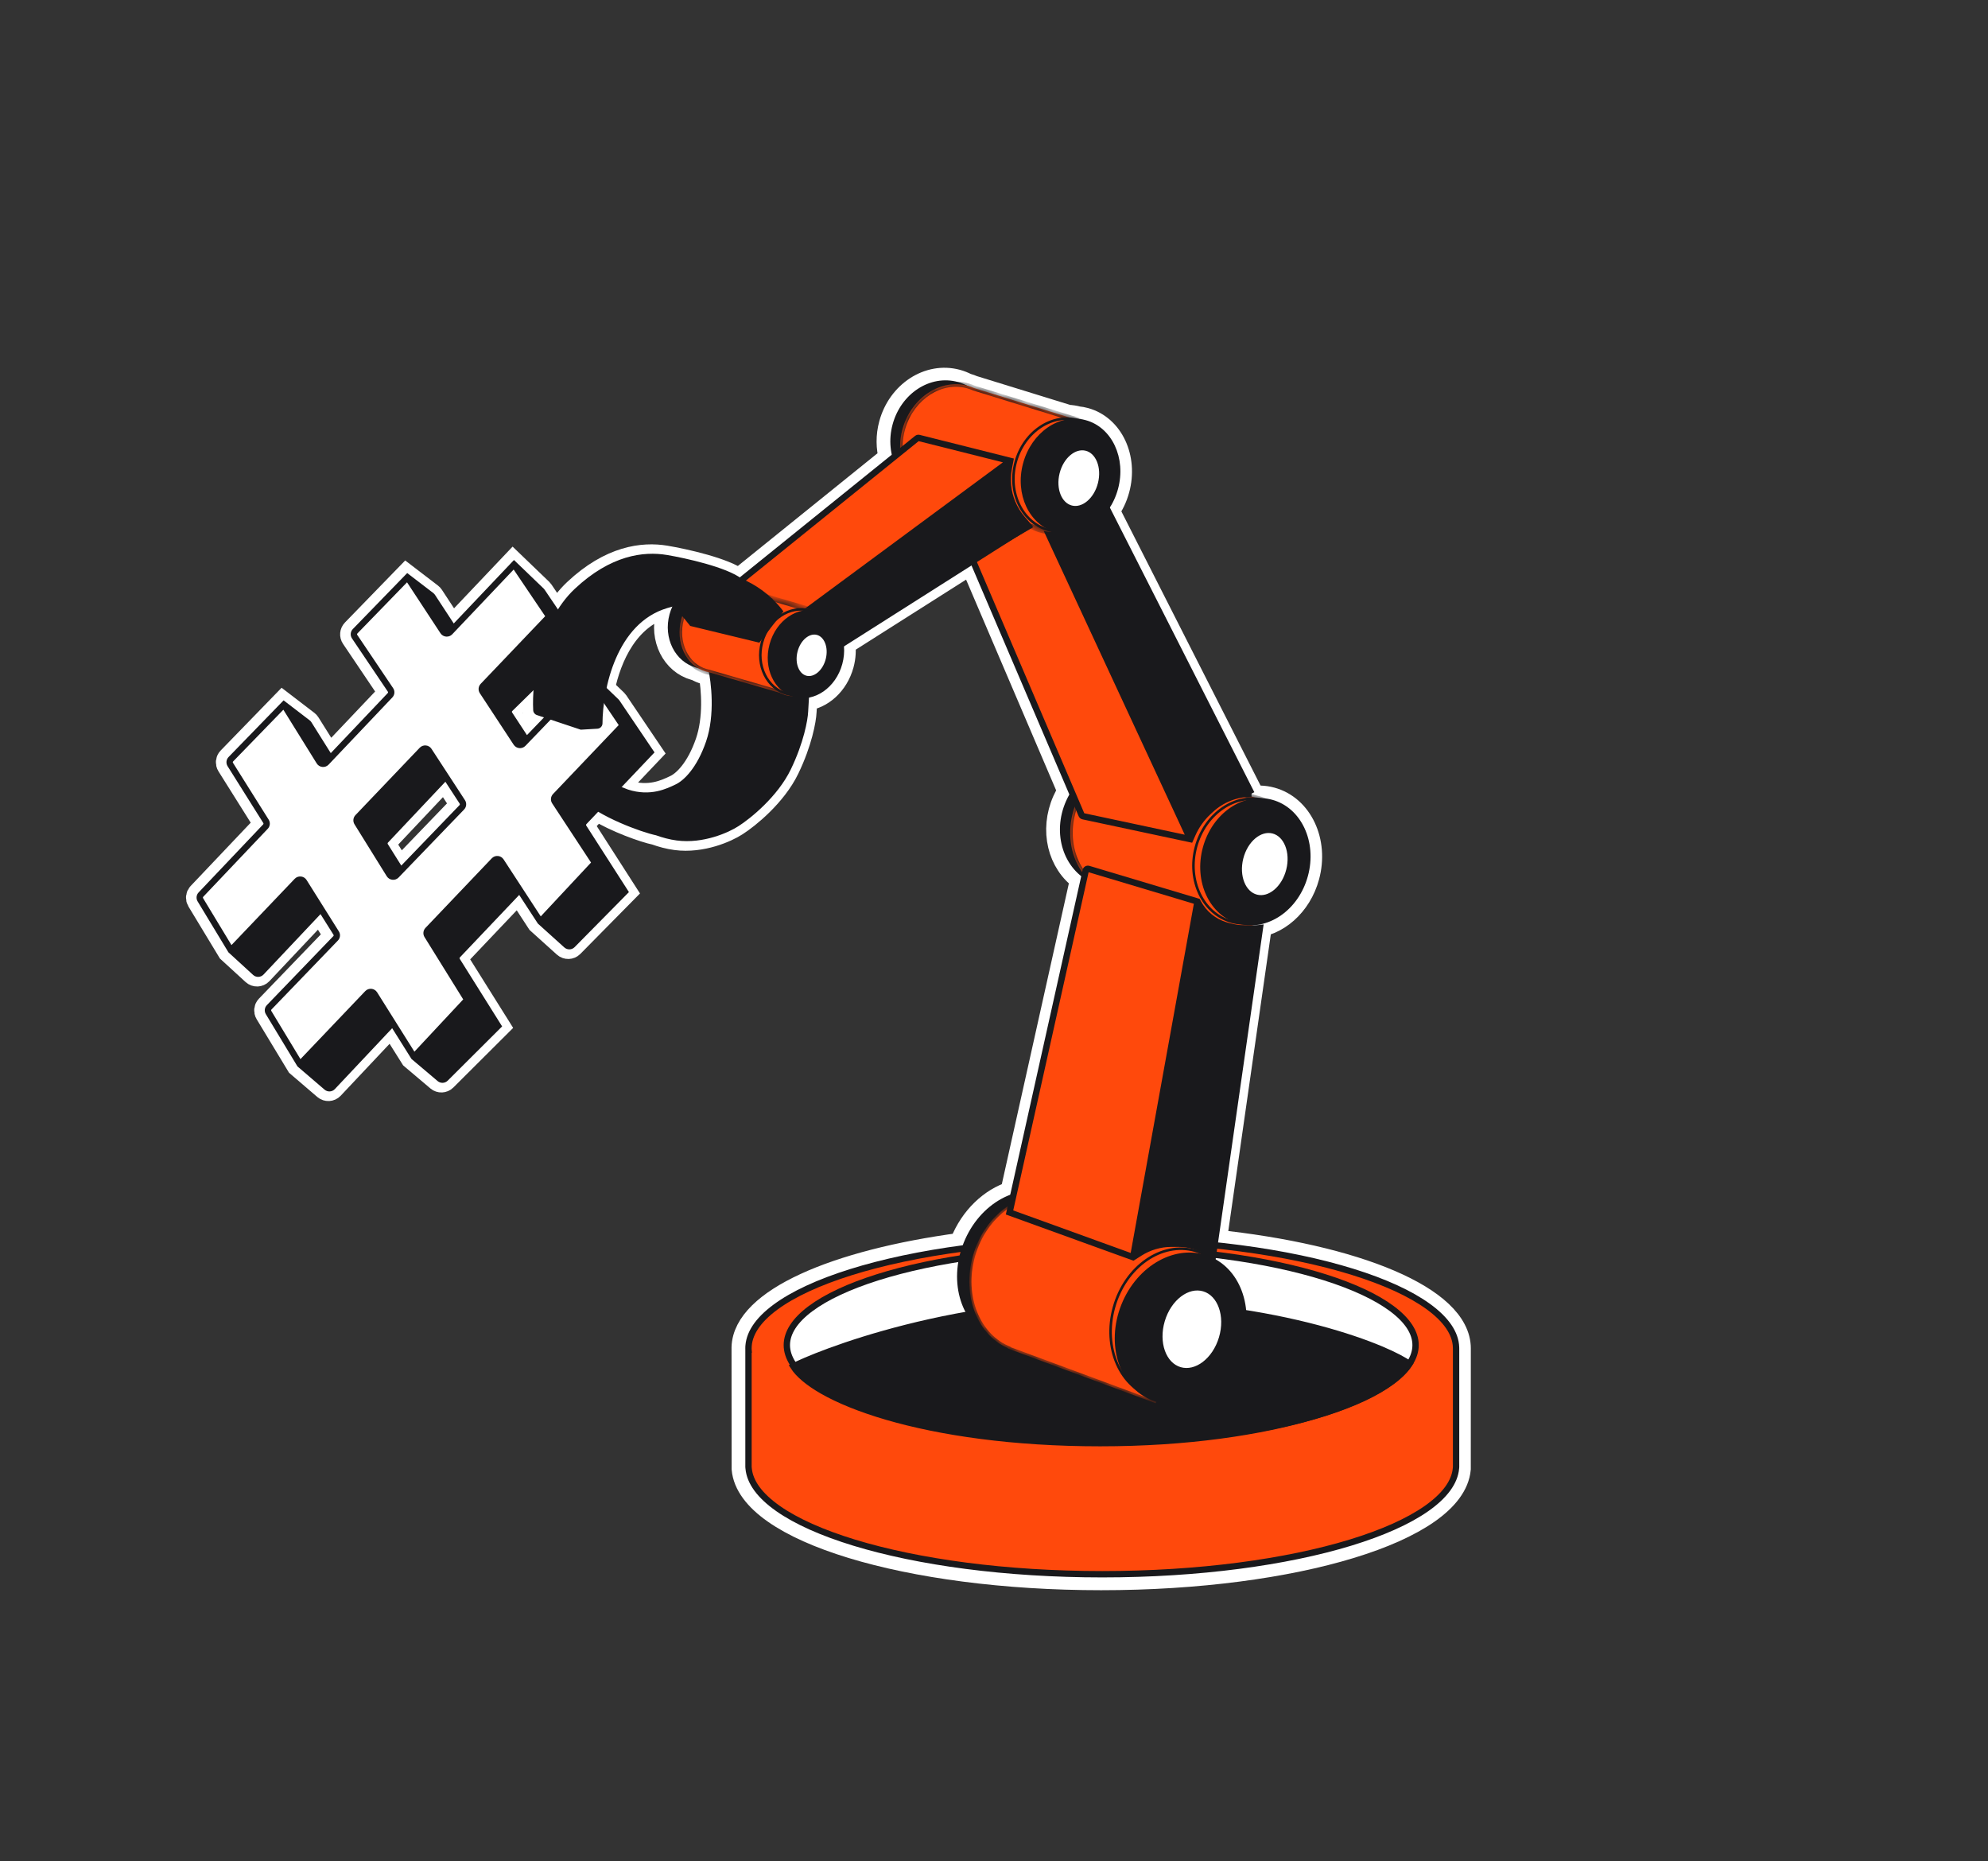 <?xml version="1.0" encoding="UTF-8"?> <svg xmlns="http://www.w3.org/2000/svg" width="235" height="220" viewBox="0 0 235 220" fill="none"><rect x="0" y="0" width="235" height="220" fill="#333333" stroke="none"/> <path fill-rule="evenodd" clip-rule="evenodd" d="M114.202 45.601C113.85 45.415 113.475 45.266 113.078 45.159C109.822 44.276 106.38 46.522 105.389 50.175C105.017 51.548 105.044 52.925 105.396 54.156L87.339 68.727C85.621 67.405 80.835 66.344 78.654 65.979C76.009 65.535 72.23 65.979 68.073 69.883C67.186 70.717 66.451 71.69 65.846 72.738L63.947 69.927C63.927 69.897 63.904 69.87 63.879 69.846L60.642 66.734L53.458 74.306L50.979 70.527C50.948 70.48 50.91 70.438 50.864 70.403L48.046 68.245L41.848 74.628C41.682 74.799 41.659 75.063 41.792 75.26L46.035 81.557C46.167 81.753 46.145 82.014 45.983 82.185L38.914 89.636L36.37 85.579C36.337 85.528 36.297 85.483 36.249 85.446L33.435 83.291L27.161 89.752C26.999 89.919 26.972 90.175 27.096 90.371L31.318 97.093C31.44 97.288 31.415 97.541 31.257 97.708L23.623 105.754C23.466 105.919 23.44 106.168 23.557 106.362L27.169 112.331L30.046 114.967C30.249 115.153 30.564 115.142 30.753 114.941L37.822 107.447L39.613 110.299C39.736 110.495 39.71 110.749 39.549 110.916L31.688 119.077C31.53 119.241 31.502 119.492 31.62 119.687L35.324 125.809L38.486 128.519C38.691 128.694 38.996 128.678 39.181 128.482L46.291 120.93L48.802 124.927L51.85 127.505C52.049 127.674 52.345 127.662 52.531 127.477L58.753 121.274L53.899 113.534C53.777 113.339 53.802 113.086 53.961 112.919L61.303 105.187L63.744 108.93L66.834 111.718C67.034 111.898 67.341 111.89 67.531 111.698L73.742 105.403L68.856 97.79C68.73 97.595 68.754 97.339 68.914 97.171L70.52 95.48C72.877 96.938 76.209 98.108 77.52 98.377C78.283 98.653 79.092 98.871 79.913 98.98C82.936 99.383 85.875 98.057 86.967 97.343C88.352 96.461 91.501 93.917 93.013 90.793C94.524 87.669 94.986 85.041 95.028 84.117L95.122 82.525C97.04 82.349 98.827 80.766 99.444 78.491C99.674 77.641 99.715 76.792 99.594 76.003L114.887 66.298L126.522 93.522C126.287 93.886 126.077 94.274 125.895 94.684C124.364 98.125 125.329 101.975 128.017 103.821L119.711 141.083C117.227 141.864 114.959 143.97 113.786 146.917C113.765 146.971 113.744 147.024 113.724 147.077C113.709 147.117 113.694 147.156 113.679 147.196C98.686 149.193 88.136 153.831 87.974 159.247L87.985 173.606C88.623 180.736 107.263 186.454 130.164 186.454C153.065 186.454 171.722 180.736 172.361 173.606L172.365 159.374C172.365 153.529 160.267 148.569 143.491 146.821L148.81 109.707C148.81 109.707 148.765 109.277 147.992 109.374C150.855 109.239 153.561 106.923 154.476 103.548C155.573 99.504 153.682 95.471 150.253 94.541C149.816 94.422 149.375 94.36 148.937 94.349C148.677 94.303 148.417 94.274 148.157 94.264L147.817 93.816L130.829 60.355C131.357 59.621 131.773 58.763 132.031 57.812C133.022 54.158 131.314 50.516 128.216 49.676C127.942 49.601 127.666 49.551 127.39 49.525C127.006 49.421 126.62 49.363 126.235 49.346L114.978 45.871C114.764 45.777 114.542 45.697 114.311 45.631C114.275 45.62 114.239 45.61 114.202 45.601ZM63.407 80.608L60.162 83.787C59.99 83.955 59.961 84.222 60.093 84.423L62.109 87.497L64.86 84.641L63.468 84.177C63.358 84.141 63.282 84.044 63.276 83.929C63.23 83.05 63.259 81.897 63.407 80.608ZM71.165 81.444L72.728 82.945C72.753 82.97 72.776 82.997 72.796 83.027L76.765 88.903L72.702 93.181L73.993 93.69C76.743 94.574 78.751 93.615 79.831 93.099L79.913 93.06C80.971 92.556 82.583 90.994 83.692 87.77C84.674 84.911 84.41 81.444 84.073 79.583L83.599 79.445C83.514 79.428 83.429 79.408 83.344 79.385C82.998 79.291 82.674 79.151 82.376 78.973C82.305 78.957 82.236 78.94 82.166 78.921C79.669 78.245 78.262 75.425 79.021 72.624C79.152 72.143 79.338 71.693 79.569 71.282C79.271 71.349 78.966 71.428 78.654 71.521C74.085 72.877 71.986 77.475 71.165 81.444ZM121.422 62.151L121.402 62.128L121.537 62.169L119.71 63.237L121.422 62.151ZM52.576 91.806L45.488 99.32C45.31 99.508 45.282 99.792 45.42 100.011L47.247 102.925L54.435 95.463C54.619 95.273 54.646 94.981 54.502 94.759L52.576 91.806Z" fill="#19191C" stroke="white" stroke-width="3"></path> <path d="M88.479 159.513H88.48L88.479 159.499C88.477 159.453 88.477 159.407 88.477 159.361C88.477 157.709 89.545 156.067 91.641 154.514C93.729 152.966 96.775 151.557 100.573 150.366C108.163 147.987 118.673 146.51 130.298 146.51C141.856 146.51 152.311 147.97 159.891 150.325C163.684 151.503 166.736 152.899 168.846 154.434C170.963 155.974 172.069 157.604 172.118 159.245L172.122 159.394V173.388L172.107 173.56C171.962 175.18 170.785 176.788 168.626 178.302C166.475 179.809 163.411 181.178 159.629 182.332C152.071 184.639 141.724 186.066 130.301 186.066C118.877 186.066 108.53 184.639 100.972 182.332C97.191 181.178 94.126 179.809 91.976 178.302C89.817 176.788 88.64 175.18 88.495 173.56L88.479 173.388V159.513Z" fill="#FF490C" stroke="#19191C" stroke-width="0.75"></path> <path d="M167.334 158.983C167.334 160.444 166.394 161.904 164.535 163.291C162.682 164.672 159.977 165.933 156.602 166.997C149.855 169.126 140.51 170.448 130.173 170.448C119.835 170.448 110.491 169.126 103.744 166.997C100.368 165.933 97.663 164.672 95.811 163.291C93.951 161.904 93.012 160.444 93.012 158.983C93.012 157.521 93.951 156.061 95.811 154.675C97.663 153.293 100.368 152.033 103.744 150.968C110.491 148.84 119.835 147.518 130.173 147.518C140.51 147.518 149.855 148.84 156.602 150.968C159.977 152.033 162.682 153.293 164.535 154.675C166.394 156.061 167.334 157.521 167.334 158.983Z" fill="white" stroke="#19191C" stroke-width="0.75"></path> <path d="M163.26 159.49C164.892 160.177 166.008 160.785 166.595 161.214C165.984 162.18 164.791 163.22 163.013 164.245C161.081 165.36 158.499 166.437 155.335 167.375C149.008 169.253 140.385 170.572 130.049 170.572C119.713 170.572 111.121 169.284 104.841 167.454C101.7 166.538 99.146 165.489 97.243 164.404C95.52 163.42 94.367 162.427 93.777 161.504C93.916 161.432 94.1 161.341 94.33 161.233C94.853 160.989 95.6 160.666 96.55 160.29C98.45 159.539 101.155 158.582 104.491 157.641C111.165 155.759 120.356 153.939 130.679 153.939C141.011 153.939 149.544 155.352 155.755 156.997C158.861 157.82 161.384 158.7 163.26 159.49Z" fill="#19191C" stroke="#19191C" stroke-width="0.75"></path> <path d="M127.797 152.43C125.946 157.081 121.363 159.568 117.591 158.066C113.819 156.564 112.2 151.608 114.051 146.957C115.903 142.307 120.486 139.82 124.258 141.322C128.029 142.824 129.649 147.78 127.797 152.43Z" fill="#19191C" stroke="#19191C" stroke-width="0.3"></path> <path d="M128.805 152.938C126.954 157.588 122.371 160.075 118.599 158.574C114.827 157.072 113.208 152.116 115.059 147.465C116.911 142.815 121.494 140.328 125.265 141.83C129.037 143.331 130.657 148.288 128.805 152.938Z" fill="#19191C" stroke="#19191C" stroke-width="0.3"></path> <mask id="path-7-inside-1_1578_5133" fill="white"> <path fill-rule="evenodd" clip-rule="evenodd" d="M125.166 141.791L125.172 141.774L141.623 148.015L136.459 165.524L119.454 159.226L119.466 159.189C115.828 157.778 113.952 153.153 115.252 148.521C116.62 143.65 120.982 140.614 124.995 141.741C125.052 141.757 125.109 141.774 125.166 141.791Z"></path> </mask> <path fill-rule="evenodd" clip-rule="evenodd" d="M125.166 141.791L125.172 141.774L141.623 148.015L136.459 165.524L119.454 159.226L119.466 159.189C115.828 157.778 113.952 153.153 115.252 148.521C116.62 143.65 120.982 140.614 124.995 141.741C125.052 141.757 125.109 141.774 125.166 141.791Z" fill="#FF490C"></path> <path d="M125.166 141.791L125.089 142.039L125.333 142.115L125.413 141.872L125.166 141.791ZM125.172 141.774L125.264 141.531L125.01 141.435L124.925 141.693L125.172 141.774ZM141.623 148.015L141.872 148.089L141.94 147.858L141.715 147.773L141.623 148.015ZM136.459 165.524L136.368 165.767L136.629 165.864L136.707 165.597L136.459 165.524ZM119.454 159.226L119.208 159.145L119.13 159.383L119.364 159.469L119.454 159.226ZM119.466 159.189L119.713 159.27L119.789 159.036L119.56 158.947L119.466 159.189ZM115.252 148.521L115.502 148.591L115.252 148.521ZM124.995 141.741L124.925 141.99L124.925 141.99L124.995 141.741ZM125.413 141.872L125.418 141.854L124.925 141.693L124.92 141.711L125.413 141.872ZM125.08 142.016L141.531 148.258L141.715 147.773L125.264 141.531L125.08 142.016ZM141.374 147.942L136.21 165.451L136.707 165.597L141.872 148.089L141.374 147.942ZM136.549 165.281L119.544 158.983L119.364 159.469L136.368 165.767L136.549 165.281ZM119.701 159.307L119.713 159.27L119.22 159.108L119.208 159.145L119.701 159.307ZM119.56 158.947C116.081 157.598 114.226 153.135 115.502 148.591L115.002 148.451C113.677 153.172 115.574 157.958 119.372 159.431L119.56 158.947ZM115.502 148.591C116.844 143.81 121.092 140.915 124.925 141.99L125.065 141.491C120.871 140.314 116.395 143.489 115.002 148.451L115.502 148.591ZM124.925 141.99C124.98 142.006 125.035 142.022 125.089 142.039L125.243 141.544C125.184 141.525 125.125 141.508 125.065 141.491L124.925 141.99Z" fill="#FF490C" mask="url(#path-7-inside-1_1578_5133)"></path> <path d="M145.933 158.496C144.58 163.315 140.284 166.27 136.375 165.173C132.466 164.075 130.335 159.316 131.688 154.498C133.041 149.679 137.337 146.724 141.246 147.821C145.154 148.918 147.286 153.677 145.933 158.496Z" fill="#FF490C" stroke="#19191C" stroke-width="0.3"></path> <path d="M146.438 159.739C144.587 164.389 140.004 166.876 136.232 165.375C132.46 163.873 130.841 158.916 132.692 154.266C134.543 149.616 139.126 147.129 142.898 148.63C146.67 150.132 148.289 155.089 146.438 159.739Z" fill="#19191C" stroke="#19191C" stroke-width="0.3"></path> <path d="M144.238 158.104C143.855 159.393 143.127 160.441 142.266 161.095C141.406 161.748 140.423 162.002 139.516 161.733C138.608 161.463 137.924 160.713 137.56 159.696C137.197 158.678 137.159 157.403 137.543 156.113C137.926 154.824 138.654 153.776 139.515 153.123C140.375 152.469 141.358 152.215 142.265 152.485C143.172 152.754 143.857 153.504 144.22 154.522C144.584 155.539 144.621 156.815 144.238 158.104Z" fill="white" stroke="#19191C" stroke-width="0.3"></path> <path d="M138.243 100.105C136.567 103.874 132.501 105.692 129.179 104.214C125.856 102.737 124.483 98.499 126.159 94.731C127.835 90.962 131.901 89.144 135.224 90.621C138.546 92.099 139.919 96.336 138.243 100.105Z" fill="#19191C" stroke="#19191C" stroke-width="0.3"></path> <mask id="path-13-inside-2_1578_5133" fill="white"> <path fill-rule="evenodd" clip-rule="evenodd" d="M148.594 94.344L135.791 90.495C135.566 90.398 135.332 90.316 135.09 90.249C131.63 89.292 127.929 91.891 126.822 96.055C125.716 100.22 127.623 104.372 131.083 105.329C131.22 105.367 131.357 105.399 131.495 105.426L143.242 108.907C143.674 109.152 144.142 109.346 144.64 109.478C148.246 110.436 152.105 107.836 153.259 103.672C154.412 99.508 152.424 95.356 148.817 94.398C148.743 94.378 148.669 94.36 148.594 94.344Z"></path> </mask> <path fill-rule="evenodd" clip-rule="evenodd" d="M148.594 94.344L135.791 90.495C135.566 90.398 135.332 90.316 135.09 90.249C131.63 89.292 127.929 91.891 126.822 96.055C125.716 100.22 127.623 104.372 131.083 105.329C131.22 105.367 131.357 105.399 131.495 105.426L143.242 108.907C143.674 109.152 144.142 109.346 144.64 109.478C148.246 110.436 152.105 107.836 153.259 103.672C154.412 99.508 152.424 95.356 148.817 94.398C148.743 94.378 148.669 94.36 148.594 94.344Z" fill="#FF490C"></path> <path d="M135.791 90.495L135.673 90.771L135.689 90.778L135.705 90.783L135.791 90.495ZM148.594 94.344L148.508 94.631L148.518 94.634L148.529 94.636L148.594 94.344ZM135.09 90.249L135.17 89.96L135.17 89.96L135.09 90.249ZM126.822 96.055L126.532 95.978L126.532 95.978L126.822 96.055ZM131.083 105.329L131.163 105.04L131.163 105.04L131.083 105.329ZM131.495 105.426L131.58 105.139L131.566 105.135L131.552 105.132L131.495 105.426ZM143.242 108.907L143.39 108.646L143.36 108.629L143.327 108.619L143.242 108.907ZM144.64 109.478L144.563 109.768L144.563 109.768L144.64 109.478ZM153.259 103.672L152.97 103.592L152.97 103.592L153.259 103.672ZM148.817 94.398L148.74 94.688L148.74 94.688L148.817 94.398ZM135.705 90.783L148.508 94.631L148.681 94.056L135.878 90.208L135.705 90.783ZM135.01 90.538C135.239 90.602 135.46 90.68 135.673 90.771L135.91 90.22C135.671 90.118 135.425 90.031 135.17 89.96L135.01 90.538ZM127.112 96.132C128.19 92.077 131.759 89.639 135.01 90.538L135.17 89.96C131.502 88.945 127.668 91.705 126.532 95.978L127.112 96.132ZM131.163 105.04C127.908 104.139 126.034 100.189 127.112 96.132L126.532 95.978C125.397 100.25 127.338 104.604 131.003 105.618L131.163 105.04ZM131.552 105.132C131.422 105.106 131.293 105.076 131.163 105.04L131.003 105.618C131.147 105.658 131.292 105.692 131.437 105.721L131.552 105.132ZM143.327 108.619L131.58 105.139L131.41 105.714L143.157 109.194L143.327 108.619ZM144.717 109.188C144.244 109.062 143.8 108.879 143.39 108.646L143.094 109.167C143.548 109.426 144.039 109.629 144.563 109.768L144.717 109.188ZM152.97 103.592C151.849 107.638 148.127 110.093 144.717 109.188L144.563 109.768C148.366 110.778 152.362 108.034 153.548 103.752L152.97 103.592ZM148.74 94.688C152.146 95.593 154.09 99.547 152.97 103.592L153.548 103.752C154.734 99.469 152.701 95.119 148.894 94.108L148.74 94.688ZM148.529 94.636C148.599 94.652 148.67 94.669 148.74 94.688L148.894 94.108C148.816 94.088 148.738 94.068 148.66 94.051L148.529 94.636Z" fill="#19191C" mask="url(#path-13-inside-2_1578_5133)"></path> <path d="M128.672 102.699C128.528 102.656 128.377 102.744 128.344 102.891L119.336 143.304L133.947 148.594L141.554 106.556L128.672 102.699Z" fill="#FF490C"></path> <path d="M141.554 106.556L133.947 148.594L134.722 148.1C135.847 147.383 137.154 147.002 138.488 147.002H139.237C140.54 147.002 141.818 147.366 142.926 148.052L143.394 148.342L148.933 109.693L148.843 109.704C147.5 109.874 146.135 109.754 144.841 109.353V109.353C143.462 108.925 142.308 107.97 141.628 106.696L141.554 106.556Z" fill="#19191C"></path> <path d="M119.336 143.304L118.97 143.222L118.898 143.544L119.208 143.657L119.336 143.304ZM133.947 148.594L133.82 148.947L133.993 149.01L134.149 148.911L133.947 148.594ZM141.554 106.556L141.884 106.38L141.811 106.242L141.661 106.197L141.554 106.556ZM143.394 148.342L143.197 148.661L143.684 148.963L143.765 148.396L143.394 148.342ZM148.933 109.693L149.304 109.746L149.374 109.259L148.886 109.321L148.933 109.693ZM141.628 106.696L141.297 106.873L141.628 106.696ZM128.344 102.891L127.978 102.81L128.344 102.891ZM119.702 143.386L128.71 102.973L127.978 102.81L118.97 143.222L119.702 143.386ZM119.208 143.657L133.82 148.947L134.075 148.242L119.464 142.951L119.208 143.657ZM134.316 148.661L141.923 106.623L141.185 106.489L133.578 148.528L134.316 148.661ZM141.661 106.197L128.78 102.34L128.564 103.058L141.446 106.915L141.661 106.197ZM141.223 106.733L141.297 106.873L141.959 106.52L141.884 106.38L141.223 106.733ZM143.765 148.396L149.304 109.746L148.562 109.639L143.023 148.289L143.765 148.396ZM148.886 109.321L148.796 109.332L148.891 110.076L148.98 110.065L148.886 109.321ZM134.149 148.911L134.924 148.416L134.52 147.784L133.746 148.278L134.149 148.911ZM139.237 146.627H138.488V147.377H139.237V146.627ZM142.729 148.371L143.197 148.661L143.592 148.024L143.124 147.734L142.729 148.371ZM144.73 109.711C146.075 110.128 147.494 110.253 148.891 110.076L148.796 109.332C147.506 109.495 146.195 109.38 144.953 108.995L144.73 109.711ZM144.953 108.995C143.668 108.596 142.592 107.707 141.959 106.52L141.297 106.873C142.023 108.234 143.257 109.254 144.73 109.711L144.953 108.995ZM134.924 148.416C135.988 147.737 137.225 147.377 138.488 147.377V146.627C137.082 146.627 135.706 147.028 134.52 147.784L134.924 148.416ZM139.237 147.377C140.471 147.377 141.68 147.721 142.729 148.371L143.124 147.734C141.956 147.01 140.61 146.627 139.237 146.627V147.377ZM128.71 102.973C128.696 103.038 128.629 103.078 128.564 103.058L128.78 102.34C128.427 102.234 128.058 102.45 127.978 102.81L128.71 102.973Z" fill="#19191C"></path> <path d="M153.754 103.448C152.673 107.433 149.017 109.87 145.619 108.948C142.22 108.027 140.297 104.077 141.377 100.091C142.458 96.106 146.114 93.669 149.513 94.591C152.911 95.513 154.835 99.463 153.754 103.448Z" fill="#FF490C" stroke="#19191C" stroke-width="0.3"></path> <path d="M154.464 103.496C153.383 107.484 149.781 109.933 146.452 109.03C143.124 108.128 141.253 104.195 142.334 100.207C143.416 96.219 147.018 93.77 150.346 94.673C153.674 95.575 155.546 99.508 154.464 103.496Z" fill="#19191C" stroke="#19191C" stroke-width="0.3"></path> <path d="M152.196 102.799C151.933 103.851 151.388 104.72 150.725 105.276C150.062 105.833 149.292 106.071 148.568 105.89C147.843 105.709 147.276 105.138 146.952 104.334C146.629 103.532 146.556 102.508 146.818 101.456C147.081 100.404 147.627 99.535 148.289 98.978C148.952 98.422 149.722 98.184 150.447 98.365C151.171 98.546 151.739 99.117 152.062 99.92C152.386 100.723 152.459 101.747 152.196 102.799Z" fill="white" stroke="#19191C" stroke-width="0.3"></path> <path d="M127.851 96.325C127.884 96.403 127.953 96.46 128.035 96.477L140.704 99.179L123.117 61.306L114.93 66.093L127.851 96.325Z" fill="#FF490C"></path> <path d="M123.117 61.306L140.704 99.179L140.964 98.593C141.405 97.594 142.046 96.696 142.846 95.953L143.121 95.697C144.432 94.48 146.154 93.804 147.942 93.804V93.804L130.549 59.543L128.785 61.306L125.132 61.81L123.117 61.306Z" fill="#19191C"></path> <path d="M140.704 99.179L140.626 99.546L140.924 99.609L141.047 99.331L140.704 99.179ZM123.117 61.306L123.208 60.943L123.06 60.906L122.928 60.983L123.117 61.306ZM114.93 66.093L114.74 65.769L114.455 65.936L114.585 66.24L114.93 66.093ZM125.132 61.81L125.041 62.174L125.112 62.192L125.184 62.182L125.132 61.81ZM128.785 61.306L128.836 61.678L128.961 61.661L129.05 61.572L128.785 61.306ZM130.549 59.543L130.883 59.373L130.649 58.912L130.283 59.278L130.549 59.543ZM143.121 95.697L143.376 95.972L143.121 95.697ZM142.846 95.953L143.101 96.227L142.846 95.953ZM140.964 98.593L141.307 98.745L140.964 98.593ZM128.035 96.477L128.113 96.11L128.035 96.477ZM127.851 96.325L127.506 96.473L127.851 96.325ZM127.957 96.844L140.626 99.546L140.783 98.812L128.113 96.11L127.957 96.844ZM141.045 99.021L123.457 61.148L122.777 61.464L140.364 99.337L141.045 99.021ZM128.195 96.178L115.275 65.945L114.585 66.24L127.506 96.473L128.195 96.178ZM130.214 59.713L147.608 93.974L148.276 93.634L130.883 59.373L130.214 59.713ZM143.101 96.227L143.376 95.972L142.866 95.422L142.591 95.678L143.101 96.227ZM140.621 98.441L140.361 99.028L141.047 99.331L141.307 98.745L140.621 98.441ZM115.119 66.417L123.306 61.63L122.928 60.983L114.74 65.769L115.119 66.417ZM123.026 61.67L125.041 62.174L125.223 61.446L123.208 60.943L123.026 61.67ZM125.184 62.182L128.836 61.678L128.734 60.935L125.081 61.439L125.184 62.182ZM129.05 61.572L130.814 59.808L130.283 59.278L128.52 61.041L129.05 61.572ZM147.942 93.429C146.059 93.429 144.246 94.141 142.866 95.422L143.376 95.972C144.618 94.819 146.248 94.179 147.942 94.179V93.429ZM142.591 95.678C141.753 96.456 141.083 97.396 140.621 98.441L141.307 98.745C141.728 97.792 142.338 96.936 143.101 96.227L142.591 95.678ZM128.113 96.11C128.15 96.118 128.181 96.144 128.195 96.178L127.506 96.473C127.587 96.662 127.755 96.801 127.957 96.844L128.113 96.11Z" fill="#19191C"></path> <path d="M117.16 53.32C116.187 56.909 112.816 59.088 109.655 58.23C106.495 57.373 104.686 53.79 105.659 50.201C106.633 46.611 110.004 44.433 113.165 45.29C116.325 46.148 118.134 49.73 117.16 53.32Z" fill="#19191C" stroke="#19191C" stroke-width="0.3"></path> <mask id="path-23-inside-3_1578_5133" fill="white"> <path fill-rule="evenodd" clip-rule="evenodd" d="M126.732 49.447L115.123 45.863C114.904 45.766 114.676 45.683 114.44 45.615C111.275 44.711 107.825 46.922 106.733 50.554C105.642 54.186 107.322 57.863 110.487 58.767C110.592 58.797 110.697 58.824 110.803 58.847L122.047 62.272C122.355 62.433 122.683 62.565 123.029 62.664C126.194 63.569 129.644 61.358 130.736 57.726C131.827 54.094 130.147 50.416 126.982 49.512C126.899 49.488 126.816 49.467 126.732 49.447Z"></path> </mask> <path fill-rule="evenodd" clip-rule="evenodd" d="M126.732 49.447L115.123 45.863C114.904 45.766 114.676 45.683 114.44 45.615C111.275 44.711 107.825 46.922 106.733 50.554C105.642 54.186 107.322 57.863 110.487 58.767C110.592 58.797 110.697 58.824 110.803 58.847L122.047 62.272C122.355 62.433 122.683 62.565 123.029 62.664C126.194 63.569 129.644 61.358 130.736 57.726C131.827 54.094 130.147 50.416 126.982 49.512C126.899 49.488 126.816 49.467 126.732 49.447Z" fill="#FF490C"></path> <path d="M115.123 45.863L115.001 46.137L115.017 46.144L115.034 46.15L115.123 45.863ZM126.732 49.447L126.643 49.734L126.653 49.737L126.664 49.739L126.732 49.447ZM114.44 45.615L114.357 45.904L114.357 45.904L114.44 45.615ZM106.733 50.554L106.446 50.468L106.446 50.468L106.733 50.554ZM110.487 58.767L110.569 58.479L110.569 58.479L110.487 58.767ZM110.803 58.847L110.89 58.56L110.879 58.557L110.867 58.554L110.803 58.847ZM122.047 62.272L122.186 62.006L122.161 61.993L122.134 61.985L122.047 62.272ZM123.029 62.664L122.947 62.953L122.947 62.953L123.029 62.664ZM130.736 57.726L131.023 57.812L131.023 57.812L130.736 57.726ZM126.982 49.512L126.9 49.8L126.9 49.8L126.982 49.512ZM115.034 46.15L126.643 49.734L126.82 49.16L115.211 45.576L115.034 46.15ZM114.357 45.904C114.58 45.967 114.795 46.045 115.001 46.137L115.245 45.589C115.013 45.486 114.772 45.398 114.522 45.327L114.357 45.904ZM107.02 50.64C108.077 47.127 111.387 45.055 114.357 45.904L114.522 45.327C111.164 44.367 107.573 46.717 106.446 50.468L107.02 50.64ZM110.569 58.479C107.603 57.631 105.965 54.152 107.02 50.64L106.446 50.468C105.318 54.219 107.041 58.095 110.404 59.056L110.569 58.479ZM110.867 58.554C110.768 58.532 110.668 58.507 110.569 58.479L110.404 59.056C110.515 59.088 110.627 59.116 110.739 59.14L110.867 58.554ZM122.134 61.985L110.89 58.56L110.716 59.134L121.959 62.559L122.134 61.985ZM123.112 62.376C122.786 62.282 122.476 62.158 122.186 62.006L121.908 62.538C122.234 62.709 122.581 62.848 122.947 62.953L123.112 62.376ZM130.449 57.639C129.392 61.153 126.082 63.225 123.112 62.376L122.947 62.953C126.305 63.913 129.896 61.562 131.023 57.812L130.449 57.639ZM126.9 49.8C129.866 50.648 131.504 54.127 130.449 57.639L131.023 57.812C132.151 54.06 130.428 50.185 127.065 49.224L126.9 49.8ZM126.664 49.739C126.743 49.758 126.821 49.778 126.9 49.8L127.065 49.224C126.977 49.198 126.889 49.175 126.8 49.155L126.664 49.739Z" fill="#19191C" mask="url(#path-23-inside-3_1578_5133)"></path> <path d="M131.384 57.691C130.406 61.298 127.07 63.495 123.962 62.652C120.853 61.809 119.085 58.227 120.063 54.621C121.041 51.015 124.376 48.818 127.485 49.661C130.593 50.504 132.362 54.085 131.384 57.691Z" fill="#FF490C" stroke="#19191C" stroke-width="0.3"></path> <path d="M132.013 57.758C131.038 61.355 127.791 63.559 124.795 62.746C121.798 61.934 120.11 58.391 121.085 54.795C122.061 51.198 125.308 48.994 128.304 49.806C131.3 50.619 132.989 54.162 132.013 57.758Z" fill="#19191C" stroke="#19191C" stroke-width="0.3"></path> <path d="M129.937 57.115C129.701 58.063 129.209 58.845 128.613 59.346C128.017 59.847 127.326 60.059 126.678 59.897C126.029 59.735 125.519 59.223 125.228 58.501C124.938 57.779 124.872 56.857 125.108 55.91C125.345 54.962 125.836 54.18 126.432 53.68C127.028 53.179 127.719 52.967 128.368 53.128C129.016 53.29 129.526 53.803 129.817 54.525C130.108 55.247 130.174 56.168 129.937 57.115Z" fill="white" stroke="#19191C" stroke-width="0.3"></path> <path d="M74.121 93.677C75.507 94.852 79.235 97.002 83.064 96.196C86.894 95.39 89.782 91.661 90.748 89.898C91.42 88.47 92.587 84.784 91.882 81.459L84.072 78.939C84.45 80.535 84.929 84.532 83.82 87.757C82.712 90.981 81.1 92.543 80.041 93.047C78.983 93.551 76.943 94.584 74.121 93.677Z" fill="#19191C"></path> <path d="M73.114 95.818L74.121 93.677L69.965 92.039L68.957 94.18L73.114 95.818Z" fill="#19191C"></path> <path fill-rule="evenodd" clip-rule="evenodd" d="M80.041 98.967C83.064 99.37 86.004 98.043 87.095 97.329C88.481 96.448 91.63 93.903 93.141 90.78C94.653 87.656 95.115 85.028 95.157 84.104L95.283 81.963L91.882 81.459C92.587 84.784 91.42 88.47 90.748 89.898C89.782 91.661 86.894 95.39 83.064 96.196C79.235 97.002 75.507 94.852 74.121 93.677L73.114 95.818C73.878 96.46 75.601 97.624 77.648 98.364C78.412 98.64 79.22 98.858 80.041 98.967Z" fill="#19191C"></path> <path d="M73.114 95.818L68.957 94.18C70.972 96.196 75.969 98.019 77.648 98.364C75.601 97.624 73.878 96.46 73.114 95.818Z" fill="#19191C"></path> <path d="M90.748 89.898L91.077 90.078L91.082 90.068L91.087 90.058L90.748 89.898ZM80.041 98.967L79.992 99.339L80.041 98.967ZM87.095 97.329L86.894 97.013L86.89 97.016L87.095 97.329ZM95.157 84.104L94.782 84.082L94.782 84.087L95.157 84.104ZM95.283 81.963L95.657 81.984L95.677 81.642L95.338 81.591L95.283 81.963ZM84.072 78.939L84.187 78.583L83.554 78.378L83.707 79.026L84.072 78.939ZM69.965 92.039L70.102 91.69L69.775 91.561L69.625 91.88L69.965 92.039ZM68.957 94.18L68.618 94.021L68.505 94.259L68.692 94.446L68.957 94.18ZM73.879 93.963C74.604 94.578 75.921 95.432 77.547 96.031C79.174 96.631 81.138 96.985 83.142 96.563L82.987 95.829C81.162 96.213 79.347 95.895 77.806 95.328C76.264 94.76 75.024 93.951 74.364 93.391L73.879 93.963ZM83.142 96.563C85.149 96.14 86.888 94.958 88.238 93.678C89.589 92.397 90.576 90.992 91.077 90.078L90.419 89.718C89.954 90.567 89.014 91.909 87.722 93.134C86.429 94.36 84.809 95.445 82.987 95.829L83.142 96.563ZM91.087 90.058C91.776 88.594 92.978 84.819 92.249 81.381L91.515 81.537C92.196 84.749 91.064 88.347 90.409 89.738L91.087 90.058ZM73.782 93.517L72.774 95.658L73.453 95.978L74.461 93.836L73.782 93.517ZM79.992 99.339C83.135 99.758 86.165 98.386 87.3 97.643L86.89 97.016C85.842 97.701 82.994 98.982 80.091 98.595L79.992 99.339ZM87.296 97.646C88.71 96.746 91.924 94.156 93.479 90.943L92.804 90.616C91.335 93.651 88.252 96.149 86.894 97.013L87.296 97.646ZM93.479 90.943C95.01 87.779 95.487 85.101 95.531 84.121L94.782 84.087C94.743 84.954 94.296 87.532 92.804 90.616L93.479 90.943ZM95.531 84.126L95.657 81.984L94.908 81.941L94.782 84.082L95.531 84.126ZM95.338 81.591L91.937 81.088L91.827 81.83L95.228 82.333L95.338 81.591ZM91.997 81.102L84.187 78.583L83.957 79.296L91.766 81.816L91.997 81.102ZM83.707 79.026C84.078 80.59 84.541 84.506 83.466 87.635L84.175 87.879C85.316 84.558 84.822 80.48 84.437 78.853L83.707 79.026ZM83.466 87.635C82.378 90.798 80.819 92.261 79.88 92.708L80.203 93.385C81.38 92.825 83.045 91.164 84.175 87.879L83.466 87.635ZM79.88 92.708C78.829 93.209 76.908 94.178 74.236 93.32L74.007 94.034C76.978 94.989 79.138 93.893 80.203 93.385L79.88 92.708ZM74.259 93.328L70.102 91.69L69.827 92.388L73.984 94.026L74.259 93.328ZM73.251 95.469L69.094 93.832L68.82 94.529L72.976 96.167L73.251 95.469ZM69.625 91.88L68.618 94.021L69.296 94.34L70.304 92.199L69.625 91.88ZM72.873 96.105C73.666 96.772 75.426 97.959 77.521 98.717L77.776 98.011C75.775 97.288 74.091 96.149 73.355 95.531L72.873 96.105ZM77.521 98.717C78.304 99 79.139 99.225 79.992 99.339L80.091 98.595C79.302 98.49 78.519 98.281 77.776 98.011L77.521 98.717ZM77.724 97.997C76.919 97.832 75.276 97.3 73.579 96.555C71.875 95.808 70.177 94.871 69.222 93.915L68.692 94.446C69.752 95.506 71.56 96.488 73.278 97.242C75.003 97.999 76.698 98.552 77.573 98.731L77.724 97.997Z" fill="#19191C"></path> <path d="M108.629 51.764C108.55 51.744 108.467 51.763 108.403 51.814L86.965 69.115L94.648 72.768L119.415 54.474L108.629 51.764Z" fill="#FF490C"></path> <path d="M119.415 54.474L94.648 72.768H96.916L98.931 74.531L99.435 76.169L121.544 62.138L120.855 61.341C120.36 60.769 119.959 60.122 119.668 59.423V59.423C119.133 58.139 118.987 56.726 119.247 55.359L119.415 54.474Z" fill="#19191C"></path> <path d="M86.965 69.115L86.729 68.823L86.265 69.198L86.804 69.454L86.965 69.115ZM119.415 54.474L119.784 54.544L119.85 54.197L119.507 54.111L119.415 54.474ZM94.648 72.768L94.487 73.106L94.564 73.143H94.648V72.768ZM96.916 72.768L97.163 72.485L97.056 72.393H96.916V72.768ZM98.931 74.531L99.289 74.421L99.258 74.319L99.178 74.249L98.931 74.531ZM99.435 76.169L99.076 76.279L99.221 76.749L99.636 76.485L99.435 76.169ZM121.544 62.138L121.745 62.454L122.112 62.221L121.828 61.892L121.544 62.138ZM119.247 55.359L118.878 55.289L119.247 55.359ZM120.855 61.341L120.571 61.586L120.571 61.586L120.855 61.341ZM108.403 51.814L108.639 52.105L108.403 51.814ZM108.629 51.764L108.538 52.128L108.629 51.764ZM87.2 69.407L108.639 52.105L108.168 51.522L86.729 68.823L87.2 69.407ZM108.538 52.128L119.324 54.838L119.507 54.111L108.721 51.4L108.538 52.128ZM119.193 54.173L94.426 72.466L94.871 73.069L119.638 54.776L119.193 54.173ZM94.648 73.143H96.916V72.393H94.648V73.143ZM119.615 55.429L119.784 54.544L119.047 54.404L118.878 55.289L119.615 55.429ZM99.178 74.249L97.163 72.485L96.669 73.05L98.684 74.813L99.178 74.249ZM98.573 74.641L99.076 76.279L99.793 76.058L99.289 74.421L98.573 74.641ZM99.636 76.485L121.745 62.454L121.343 61.821L99.234 75.852L99.636 76.485ZM121.828 61.892L121.138 61.096L120.571 61.586L121.261 62.383L121.828 61.892ZM86.804 69.454L94.487 73.106L94.809 72.429L87.126 68.776L86.804 69.454ZM118.878 55.289C118.604 56.728 118.759 58.215 119.322 59.568L120.014 59.279C119.507 58.062 119.369 56.724 119.615 55.429L118.878 55.289ZM119.322 59.568C119.628 60.303 120.05 60.984 120.571 61.586L121.138 61.096C120.669 60.554 120.29 59.941 120.014 59.279L119.322 59.568ZM108.639 52.105C108.611 52.128 108.573 52.136 108.538 52.128L108.721 51.4C108.528 51.352 108.323 51.397 108.168 51.522L108.639 52.105Z" fill="#19191C"></path> <path d="M88.039 75.023C87.296 77.76 84.729 79.414 82.328 78.763C79.927 78.112 78.547 75.387 79.289 72.65C80.031 69.913 82.599 68.258 85 68.91C87.401 69.561 88.781 72.286 88.039 75.023Z" fill="#19191C" stroke="#19191C" stroke-width="0.3"></path> <mask id="path-33-inside-4_1578_5133" fill="white"> <path fill-rule="evenodd" clip-rule="evenodd" d="M95.449 71.972L86.706 69.397C86.551 69.332 86.389 69.276 86.223 69.231C83.848 68.587 81.307 70.335 80.548 73.136C79.788 75.937 81.098 78.73 83.472 79.374C83.566 79.399 83.66 79.421 83.753 79.439L92.152 81.877C92.385 81.996 92.631 82.091 92.89 82.162C95.265 82.806 97.806 81.057 98.565 78.257C99.325 75.456 98.016 72.663 95.641 72.019C95.577 72.002 95.513 71.986 95.449 71.972Z"></path> </mask> <path fill-rule="evenodd" clip-rule="evenodd" d="M95.449 71.972L86.706 69.397C86.551 69.332 86.389 69.276 86.223 69.231C83.848 68.587 81.307 70.335 80.548 73.136C79.788 75.937 81.098 78.73 83.472 79.374C83.566 79.399 83.66 79.421 83.753 79.439L92.152 81.877C92.385 81.996 92.631 82.091 92.89 82.162C95.265 82.806 97.806 81.057 98.565 78.257C99.325 75.456 98.016 72.663 95.641 72.019C95.577 72.002 95.513 71.986 95.449 71.972Z" fill="#FF490C"></path> <path d="M86.706 69.397L86.59 69.674L86.605 69.68L86.621 69.685L86.706 69.397ZM95.449 71.972L95.365 72.26L95.375 72.263L95.386 72.266L95.449 71.972ZM86.223 69.231L86.302 68.942L86.302 68.942L86.223 69.231ZM80.548 73.136L80.837 73.215L80.548 73.136ZM83.472 79.374L83.551 79.084L83.551 79.084L83.472 79.374ZM83.753 79.439L83.837 79.151L83.824 79.147L83.81 79.144L83.753 79.439ZM92.152 81.877L92.289 81.61L92.263 81.597L92.236 81.589L92.152 81.877ZM92.89 82.162L92.811 82.451L92.811 82.451L92.89 82.162ZM98.565 78.257L98.276 78.178L98.276 78.178L98.565 78.257ZM95.641 72.019L95.562 72.308L95.562 72.308L95.641 72.019ZM86.621 69.685L95.365 72.26L95.534 71.684L86.791 69.109L86.621 69.685ZM86.145 69.521C86.298 69.562 86.447 69.614 86.59 69.674L86.822 69.121C86.655 69.05 86.481 68.99 86.302 68.942L86.145 69.521ZM80.837 73.215C81.566 70.527 83.973 68.932 86.145 69.521L86.302 68.942C83.724 68.243 81.049 70.144 80.258 73.058L80.837 73.215ZM83.551 79.084C81.379 78.495 80.109 75.902 80.837 73.215L80.258 73.058C79.468 75.972 80.816 78.964 83.394 79.663L83.551 79.084ZM83.81 79.144C83.724 79.128 83.637 79.108 83.551 79.084L83.394 79.663C83.495 79.691 83.596 79.714 83.697 79.733L83.81 79.144ZM92.236 81.589L83.837 79.151L83.67 79.727L92.069 82.165L92.236 81.589ZM92.969 81.872C92.73 81.807 92.503 81.719 92.289 81.61L92.016 82.144C92.266 82.272 92.532 82.376 92.811 82.451L92.969 81.872ZM98.276 78.178C97.547 80.865 95.141 82.461 92.969 81.872L92.811 82.451C95.389 83.15 98.065 81.249 98.855 78.335L98.276 78.178ZM95.562 72.308C97.734 72.898 99.005 75.49 98.276 78.178L98.855 78.335C99.645 75.421 98.297 72.428 95.719 71.73L95.562 72.308ZM95.386 72.266C95.445 72.278 95.504 72.293 95.562 72.308L95.719 71.73C95.651 71.711 95.582 71.694 95.513 71.679L95.386 72.266Z" fill="#19191C" mask="url(#path-33-inside-4_1578_5133)"></path> <path d="M98.665 78.249C97.922 80.988 95.39 82.648 93.036 82.01C90.683 81.371 89.336 78.659 90.079 75.921C90.821 73.183 93.354 71.522 95.707 72.161C98.061 72.799 99.407 75.511 98.665 78.249Z" fill="#FF490C" stroke="#19191C" stroke-width="0.3"></path> <path d="M99.424 78.437C98.678 81.188 96.203 82.865 93.93 82.249C91.657 81.632 90.368 78.934 91.114 76.183C91.86 73.432 94.335 71.755 96.608 72.371C98.882 72.988 100.17 75.686 99.424 78.437Z" fill="#19191C" stroke="#19191C" stroke-width="0.3"></path> <path d="M97.761 77.908C97.581 78.628 97.208 79.221 96.757 79.599C96.306 79.978 95.788 80.135 95.304 80.015C94.82 79.894 94.437 79.511 94.217 78.965C93.997 78.419 93.946 77.72 94.126 77C94.306 76.28 94.679 75.687 95.13 75.309C95.581 74.93 96.099 74.773 96.583 74.893C97.066 75.014 97.45 75.397 97.67 75.943C97.89 76.489 97.94 77.188 97.761 77.908Z" fill="white" stroke="#19191C" stroke-width="0.3"></path> <path d="M47.373 102.912L45.526 99.966C45.4 99.766 45.426 99.507 45.588 99.335L52.702 91.793L50.694 88.715C50.511 88.434 50.115 88.398 49.884 88.64L42.29 96.6C42.127 96.771 42.1 97.031 42.225 97.232L44.347 100.65L46.035 103.369C46.214 103.656 46.615 103.699 46.85 103.455L47.373 102.912Z" fill="#19191C"></path> <path d="M33.561 83.278L37.755 90.033C37.934 90.322 38.338 90.363 38.572 90.117L39.04 89.624L36.496 85.566C36.464 85.515 36.423 85.47 36.375 85.433L33.561 83.278Z" fill="#19191C"></path> <path d="M37.948 107.434L35.923 104.21C35.743 103.924 35.342 103.884 35.108 104.128L27.295 112.318L30.172 114.954C30.375 115.14 30.69 115.129 30.879 114.928L37.948 107.434Z" fill="#19191C"></path> <path d="M44.262 117.485C44.082 117.199 43.68 117.159 43.447 117.403L35.45 125.796L38.612 128.506C38.817 128.681 39.123 128.665 39.307 128.469L46.418 120.917L44.262 117.485Z" fill="#19191C"></path> <path d="M55.226 118.171L48.928 124.914L51.976 127.492C52.176 127.661 52.471 127.649 52.657 127.464L58.879 121.261L55.226 118.171Z" fill="#19191C"></path> <path d="M55.226 118.171L58.879 121.261L54.025 113.521V113.521C53.903 113.326 53.928 113.073 54.087 112.906V112.906L61.429 105.174L59.215 101.779C59.032 101.499 58.636 101.463 58.405 101.705L50.567 109.931C50.404 110.102 50.377 110.362 50.502 110.562L55.226 118.171Z" fill="#19191C"></path> <path d="M70.341 101.989L63.87 108.917L66.961 111.705C67.161 111.885 67.467 111.877 67.657 111.685L73.868 105.39L70.341 101.989Z" fill="#19191C"></path> <path d="M70.341 101.989L73.868 105.39L68.982 97.777V97.777C68.856 97.582 68.881 97.326 69.04 97.158V97.158L76.891 88.89L73.616 85.741L66.198 93.526L65.645 94.107C65.478 94.281 65.454 94.548 65.587 94.749L67.934 98.323L70.341 101.989Z" fill="#19191C"></path> <path d="M61.034 87.817C61.217 88.096 61.611 88.132 61.842 87.892L62.235 87.484L60.22 84.41V84.41C60.088 84.209 60.116 83.942 60.288 83.774V83.774L68.2 76.023L64.925 72.874L57.653 80.497L57.093 81.084C56.926 81.259 56.902 81.525 57.035 81.727L59.153 84.953L61.034 87.817Z" fill="#19191C"></path> <path d="M52.379 74.638C52.562 74.917 52.959 74.953 53.189 74.71L53.584 74.293L51.106 70.514C51.075 70.467 51.036 70.425 50.991 70.39L48.172 68.232L52.379 74.638Z" fill="#19191C"></path> <path d="M60.768 66.721L64.925 72.874L68.2 76.023L64.073 69.914C64.053 69.885 64.03 69.857 64.005 69.833L60.768 66.721Z" fill="#19191C"></path> <path fill-rule="evenodd" clip-rule="evenodd" d="M48.172 68.232L41.974 74.615C41.808 74.786 41.785 75.05 41.918 75.247L46.161 81.544C46.293 81.74 46.272 82.001 46.109 82.172L39.04 89.624L38.572 90.117C38.338 90.363 37.934 90.322 37.755 90.033L33.561 83.278L27.287 89.739C27.125 89.906 27.098 90.162 27.222 90.358L31.444 97.08C31.566 97.275 31.541 97.528 31.383 97.695L23.749 105.741C23.593 105.906 23.566 106.155 23.683 106.349L27.295 112.318L35.108 104.128C35.342 103.884 35.743 103.924 35.923 104.21L37.948 107.434L39.739 110.286C39.862 110.482 39.836 110.736 39.675 110.903L31.814 119.064C31.656 119.228 31.628 119.479 31.746 119.674L35.45 125.796L43.447 117.403C43.68 117.159 44.082 117.199 44.262 117.485L46.418 120.917L48.928 124.914L55.226 118.171L50.502 110.562C50.377 110.362 50.404 110.102 50.567 109.931L58.405 101.705C58.636 101.463 59.032 101.499 59.215 101.779L61.429 105.174L63.87 108.917L70.341 101.989L67.934 98.323L65.587 94.749C65.454 94.548 65.478 94.281 65.645 94.107L66.198 93.526L73.616 85.741L69.617 79.82L62.235 87.484L61.842 87.892C61.611 88.132 61.217 88.096 61.034 87.817L59.153 84.953L57.035 81.727C56.902 81.525 56.926 81.259 57.093 81.084L57.653 80.497L64.925 72.874L60.768 66.721L53.584 74.293L53.189 74.71C52.959 74.953 52.562 74.917 52.379 74.638L48.172 68.232ZM60.288 83.774C60.116 83.942 60.088 84.209 60.22 84.41V84.41C60.088 84.209 60.116 83.942 60.288 83.774V83.774ZM69.04 97.158V97.158C68.881 97.326 68.856 97.582 68.982 97.777V97.777C68.856 97.582 68.88 97.326 69.04 97.158ZM54.087 112.906V112.906C53.928 113.073 53.903 113.326 54.025 113.521V113.521C53.903 113.326 53.928 113.073 54.087 112.906ZM46.035 103.369C46.214 103.656 46.615 103.699 46.85 103.455L47.373 102.912L54.588 95.422C54.756 95.248 54.781 94.981 54.649 94.779L52.702 91.793L50.694 88.715C50.511 88.434 50.115 88.398 49.884 88.64L42.29 96.6C42.127 96.771 42.1 97.031 42.225 97.232L44.347 100.65L46.035 103.369Z" fill="white"></path> <path d="M69.617 79.82L73.616 85.741L76.891 88.89L72.922 83.014C72.902 82.984 72.879 82.957 72.854 82.933L69.617 79.82Z" fill="#19191C"></path> <path d="M48.172 68.232L48.4 67.934L48.136 67.732L47.903 67.971L48.172 68.232ZM48.928 124.914L48.611 125.113L48.642 125.163L48.686 125.2L48.928 124.914ZM63.87 108.917L63.556 109.122L63.583 109.163L63.619 109.196L63.87 108.917ZM33.561 83.278L33.789 82.981L33.524 82.778L33.292 83.017L33.561 83.278ZM60.768 66.721L61.028 66.45L60.756 66.189L60.496 66.463L60.768 66.721ZM35.45 125.796L35.13 125.99L35.161 126.041L35.206 126.08L35.45 125.796ZM27.295 112.318L26.974 112.512L27.002 112.558L27.042 112.594L27.295 112.318ZM69.617 79.82L69.877 79.55L69.607 79.29L69.347 79.56L69.617 79.82ZM76.891 88.89L77.163 89.148L77.371 88.929L77.202 88.68L76.891 88.89ZM68.2 76.023L68.462 76.291L68.686 76.072L68.511 75.813L68.2 76.023ZM73.868 105.39L74.135 105.654L74.346 105.44L74.184 105.188L73.868 105.39ZM58.879 121.261L59.144 121.527L59.356 121.315L59.197 121.062L58.879 121.261ZM39.04 89.624L39.312 89.882L39.312 89.882L39.04 89.624ZM47.373 102.912L47.643 103.172L47.643 103.172L47.373 102.912ZM37.948 107.434L38.266 107.235L38.266 107.235L37.948 107.434ZM44.347 100.65L44.666 100.452L44.666 100.452L44.347 100.65ZM66.198 93.526L66.47 93.784L66.47 93.784L66.198 93.526ZM67.934 98.323L67.62 98.529L67.62 98.529L67.934 98.323ZM59.153 84.953L58.84 85.159L58.84 85.159L59.153 84.953ZM57.653 80.497L57.382 80.238L57.382 80.238L57.653 80.497ZM64.005 69.833L63.745 70.103L63.745 70.103L64.005 69.833ZM60.288 83.774L60.026 83.506L60.026 83.506L60.288 83.774ZM72.854 82.933L72.594 83.203L72.594 83.203L72.854 82.933ZM66.961 111.705L66.709 111.983L66.709 111.983L66.961 111.705ZM54.087 112.906L53.815 112.648L53.815 112.648L54.087 112.906ZM51.976 127.492L51.734 127.778L51.734 127.778L51.976 127.492ZM38.612 128.506L38.368 128.791L38.368 128.791L38.612 128.506ZM30.879 114.928L30.606 114.671L30.606 114.671L30.879 114.928ZM31.383 97.695L31.111 97.437L31.111 97.437L31.383 97.695ZM36.375 85.433L36.147 85.731L36.147 85.731L36.375 85.433ZM36.496 85.566L36.178 85.765L36.178 85.765L36.496 85.566ZM46.109 82.172L45.837 81.914L45.837 81.914L46.109 82.172ZM46.161 81.544L45.85 81.754L45.85 81.754L46.161 81.544ZM53.189 74.71L53.461 74.968L53.189 74.71ZM57.035 81.727L56.721 81.933L57.035 81.727ZM57.093 81.084L56.822 80.825L57.093 81.084ZM65.645 94.107L65.373 93.848L65.645 94.107ZM46.85 103.455L46.58 103.195L46.85 103.455ZM46.035 103.369L45.717 103.567L46.035 103.369ZM54.588 95.422L54.318 95.162L54.588 95.422ZM54.649 94.779L54.335 94.984L54.649 94.779ZM35.108 104.128L35.38 104.387L35.108 104.128ZM43.447 117.403L43.718 117.662L43.447 117.403ZM44.262 117.485L43.944 117.685L44.262 117.485ZM50.567 109.931L50.295 109.672L50.567 109.931ZM50.502 110.562L50.183 110.76L50.502 110.562ZM45.588 99.335L45.861 99.592L45.588 99.335ZM61.842 87.892L62.112 88.153L61.842 87.892ZM61.034 87.817L61.348 87.612L61.034 87.817ZM49.884 88.64L49.613 88.381L49.884 88.64ZM50.694 88.715L51.008 88.51L50.694 88.715ZM42.225 97.232L42.544 97.034L42.225 97.232ZM58.405 101.705L58.676 101.964L58.405 101.705ZM59.215 101.779L59.529 101.575L59.215 101.779ZM37.755 90.033L37.437 90.231L37.755 90.033ZM38.572 90.117L38.3 89.859L38.572 90.117ZM64.144 109.173L70.615 102.245L70.067 101.733L63.596 108.661L64.144 109.173ZM49.202 125.17L55.5 118.427L54.952 117.915L48.654 124.658L49.202 125.17ZM65.236 72.664L61.079 66.511L60.458 66.931L64.614 73.084L65.236 72.664ZM73.927 85.531L69.928 79.611L69.306 80.03L73.305 85.951L73.927 85.531ZM54.984 118.458L58.637 121.547L59.121 120.975L55.468 117.885L54.984 118.458ZM70.081 102.259L73.608 105.66L74.129 105.12L70.602 101.719L70.081 102.259ZM73.356 86.011L76.631 89.16L77.151 88.619L73.876 85.47L73.356 86.011ZM45.208 100.166L47.055 103.111L47.691 102.713L45.843 99.767L45.208 100.166ZM35.722 126.054L43.718 117.662L43.175 117.145L35.179 125.537L35.722 126.054ZM35.605 104.41L37.63 107.634L38.266 107.235L36.241 104.011L35.605 104.41ZM27.567 112.577L35.38 104.387L34.837 103.869L27.024 112.059L27.567 112.577ZM47.643 103.172L54.858 95.682L54.318 95.162L47.103 102.652L47.643 103.172ZM50.838 110.19L58.676 101.964L58.133 101.446L50.295 109.672L50.838 110.19ZM58.901 101.984L61.115 105.379L61.743 104.969L59.529 101.575L58.901 101.984ZM61.115 105.379L63.556 109.122L64.184 108.712L61.743 104.969L61.115 105.379ZM47.12 103.716L47.643 103.172L47.103 102.652L46.58 103.195L47.12 103.716ZM44.029 100.848L45.717 103.567L46.354 103.171L44.666 100.452L44.029 100.848ZM41.906 97.43L44.029 100.848L44.666 100.452L42.544 97.034L41.906 97.43ZM42.562 96.859L50.156 88.899L49.613 88.381L42.019 96.341L42.562 96.859ZM50.38 88.92L52.388 91.998L53.016 91.588L51.008 88.51L50.38 88.92ZM52.388 91.998L54.335 94.984L54.963 94.574L53.016 91.588L52.388 91.998ZM45.861 99.592L52.975 92.05L52.429 91.536L45.315 99.077L45.861 99.592ZM62.112 88.153L62.505 87.744L61.965 87.224L61.572 87.632L62.112 88.153ZM62.505 87.744L69.887 80.081L69.347 79.56L61.965 87.224L62.505 87.744ZM66.47 93.784L73.888 85.999L73.345 85.482L65.927 93.267L66.47 93.784ZM65.916 94.365L66.47 93.784L65.927 93.267L65.373 93.848L65.916 94.365ZM70.655 101.783L68.247 98.117L67.62 98.529L70.028 102.195L70.655 101.783ZM68.247 98.117L65.9 94.544L65.273 94.955L67.62 98.529L68.247 98.117ZM61.348 87.612L59.467 84.748L58.84 85.159L60.721 88.023L61.348 87.612ZM59.467 84.748L57.348 81.521L56.721 81.933L58.84 85.159L59.467 84.748ZM57.364 81.343L57.924 80.756L57.382 80.238L56.822 80.825L57.364 81.343ZM57.924 80.756L65.196 73.133L64.654 72.615L57.382 80.238L57.924 80.756ZM60.496 66.463L53.312 74.035L53.856 74.551L61.04 66.979L60.496 66.463ZM53.312 74.035L52.917 74.452L53.461 74.968L53.856 74.551L53.312 74.035ZM52.692 74.432L48.486 68.026L47.859 68.438L52.066 74.843L52.692 74.432ZM33.242 83.476L37.437 90.231L38.074 89.835L33.88 83.081L33.242 83.476ZM38.768 89.365L38.3 89.859L38.844 90.375L39.312 89.882L38.768 89.365ZM50.183 110.76L54.908 118.369L55.545 117.974L50.82 110.365L50.183 110.76ZM43.944 117.685L46.1 121.117L46.735 120.718L44.579 117.286L43.944 117.685ZM46.1 121.117L48.611 125.113L49.246 124.715L46.735 120.718L46.1 121.117ZM64.665 73.144L67.94 76.293L68.46 75.753L65.185 72.604L64.665 73.144ZM42.243 74.876L48.441 68.493L47.903 67.971L41.705 74.353L42.243 74.876ZM47.944 68.53L50.763 70.688L51.219 70.093L48.4 67.934L47.944 68.53ZM50.763 70.688C50.774 70.697 50.784 70.708 50.792 70.72L51.419 70.308C51.365 70.226 51.297 70.153 51.219 70.093L50.763 70.688ZM50.792 70.72L53.271 74.499L53.898 74.088L51.419 70.308L50.792 70.72ZM60.508 66.991L63.745 70.103L64.265 69.562L61.028 66.45L60.508 66.991ZM63.745 70.103C63.752 70.109 63.757 70.116 63.762 70.124L64.384 69.704C64.349 69.653 64.309 69.605 64.265 69.562L63.745 70.103ZM63.762 70.124L67.889 76.233L68.511 75.813L64.384 69.704L63.762 70.124ZM67.938 75.755L60.026 83.506L60.551 84.042L68.462 76.291L67.938 75.755ZM60.026 83.506C59.726 83.8 59.676 84.265 59.906 84.616L60.533 84.205C60.499 84.153 60.507 84.085 60.551 84.042L60.026 83.506ZM59.906 84.616L61.922 87.689L62.549 87.278L60.533 84.205L59.906 84.616ZM69.357 80.091L72.594 83.203L73.114 82.662L69.877 79.55L69.357 80.091ZM72.594 83.203C72.6 83.209 72.606 83.216 72.611 83.224L73.233 82.804C73.198 82.752 73.158 82.705 73.114 82.662L72.594 83.203ZM72.611 83.224L76.58 89.1L77.202 88.68L73.233 82.804L72.611 83.224ZM76.619 88.631L68.768 96.9L69.312 97.416L77.163 89.148L76.619 88.631ZM68.768 96.9C68.49 97.193 68.448 97.639 68.666 97.979L69.297 97.574C69.265 97.524 69.271 97.459 69.312 97.416L68.768 96.9ZM68.666 97.979L73.553 105.593L74.184 105.188L69.297 97.574L68.666 97.979ZM73.601 105.127L67.39 111.421L67.924 111.948L74.135 105.654L73.601 105.127ZM67.39 111.421C67.341 111.47 67.263 111.473 67.212 111.427L66.709 111.983C67.058 112.298 67.593 112.283 67.924 111.948L67.39 111.421ZM67.212 111.427L64.121 108.639L63.619 109.196L66.709 111.983L67.212 111.427ZM61.157 104.916L53.815 112.648L54.359 113.164L61.701 105.432L61.157 104.916ZM53.815 112.648C53.539 112.939 53.494 113.38 53.708 113.72L54.343 113.322C54.312 113.272 54.318 113.207 54.359 113.164L53.815 112.648ZM53.708 113.72L58.561 121.46L59.197 121.062L54.343 113.322L53.708 113.72ZM58.614 120.996L52.392 127.198L52.922 127.729L59.144 121.527L58.614 120.996ZM52.392 127.198C52.345 127.246 52.269 127.249 52.218 127.205L51.734 127.778C52.082 128.073 52.598 128.052 52.922 127.729L52.392 127.198ZM52.218 127.205L49.17 124.628L48.686 125.2L51.734 127.778L52.218 127.205ZM46.145 120.66L39.034 128.212L39.58 128.726L46.691 121.174L46.145 120.66ZM39.034 128.212C38.987 128.262 38.909 128.266 38.856 128.221L38.368 128.791C38.725 129.096 39.258 129.067 39.58 128.726L39.034 128.212ZM38.856 128.221L35.695 125.511L35.206 126.08L38.368 128.791L38.856 128.221ZM35.771 125.602L32.067 119.48L31.425 119.868L35.13 125.99L35.771 125.602ZM32.067 119.48C32.037 119.43 32.044 119.366 32.085 119.324L31.544 118.803C31.268 119.09 31.219 119.527 31.425 119.868L32.067 119.48ZM32.085 119.324L39.946 111.163L39.405 110.643L31.544 118.803L32.085 119.324ZM39.946 111.163C40.226 110.872 40.272 110.428 40.057 110.086L39.422 110.485C39.453 110.535 39.447 110.6 39.405 110.643L39.946 111.163ZM40.057 110.086L38.266 107.235L37.63 107.634L39.422 110.485L40.057 110.086ZM37.675 107.177L30.606 114.671L31.152 115.186L38.221 107.691L37.675 107.177ZM30.606 114.671C30.558 114.722 30.477 114.725 30.425 114.678L29.919 115.231C30.273 115.555 30.822 115.535 31.152 115.186L30.606 114.671ZM30.425 114.678L27.549 112.042L27.042 112.594L29.919 115.231L30.425 114.678ZM27.616 112.124L24.004 106.155L23.363 106.543L26.974 112.512L27.616 112.124ZM24.004 106.155C23.974 106.105 23.981 106.041 24.021 105.999L23.477 105.483C23.204 105.77 23.157 106.204 23.363 106.543L24.004 106.155ZM24.021 105.999L31.655 97.953L31.111 97.437L23.477 105.483L24.021 105.999ZM31.655 97.953C31.931 97.662 31.975 97.22 31.762 96.88L31.126 97.279C31.158 97.329 31.151 97.394 31.111 97.437L31.655 97.953ZM31.762 96.88L27.539 90.159L26.904 90.558L31.126 97.279L31.762 96.88ZM27.539 90.159C27.508 90.109 27.515 90.043 27.556 90.001L27.018 89.478C26.736 89.769 26.689 90.215 26.904 90.558L27.539 90.159ZM27.556 90.001L33.83 83.54L33.292 83.017L27.018 89.478L27.556 90.001ZM33.333 83.576L36.147 85.731L36.603 85.136L33.789 82.981L33.333 83.576ZM36.147 85.731C36.159 85.74 36.17 85.752 36.178 85.765L36.813 85.367C36.758 85.278 36.686 85.199 36.603 85.136L36.147 85.731ZM36.178 85.765L38.722 89.823L39.358 89.424L36.813 85.367L36.178 85.765ZM39.312 89.882L46.381 82.43L45.837 81.914L38.768 89.365L39.312 89.882ZM46.381 82.43C46.665 82.132 46.703 81.676 46.472 81.335L45.85 81.754C45.884 81.804 45.879 81.871 45.837 81.914L46.381 82.43ZM46.472 81.335L42.229 75.038L41.607 75.457L45.85 81.754L46.472 81.335ZM42.229 75.038C42.195 74.987 42.201 74.92 42.243 74.876L41.705 74.353C41.416 74.652 41.375 75.112 41.607 75.457L42.229 75.038ZM63.745 70.103C63.752 70.109 63.757 70.116 63.762 70.124L64.384 69.704C64.349 69.653 64.309 69.605 64.265 69.562L63.745 70.103ZM73.233 82.804C73.198 82.752 73.158 82.705 73.114 82.662L72.594 83.203C72.6 83.209 72.606 83.216 72.611 83.224L73.233 82.804ZM45.85 81.754C45.884 81.804 45.879 81.871 45.837 81.914L46.381 82.43C46.665 82.132 46.703 81.676 46.472 81.335L45.85 81.754ZM52.917 74.452C52.853 74.519 52.743 74.509 52.692 74.432L52.066 74.843C52.382 75.325 53.064 75.386 53.461 74.968L52.917 74.452ZM57.348 81.521C57.311 81.465 57.318 81.391 57.364 81.343L56.822 80.825C56.535 81.126 56.493 81.585 56.721 81.933L57.348 81.521ZM60.533 84.205C60.499 84.153 60.507 84.085 60.551 84.042L60.026 83.506C59.726 83.8 59.676 84.265 59.906 84.616L60.533 84.205ZM68.768 96.9C68.49 97.193 68.448 97.639 68.666 97.979L69.297 97.574C69.265 97.524 69.271 97.459 69.312 97.416L68.768 96.9ZM65.373 93.848C65.087 94.149 65.045 94.608 65.273 94.955L65.9 94.544C65.863 94.488 65.87 94.414 65.916 94.365L65.373 93.848ZM46.58 103.195C46.515 103.263 46.404 103.251 46.354 103.171L45.717 103.567C46.024 104.062 46.716 104.135 47.12 103.716L46.58 103.195ZM54.858 95.682C55.147 95.382 55.191 94.923 54.963 94.574L54.335 94.984C54.372 95.04 54.365 95.114 54.318 95.162L54.858 95.682ZM31.126 97.279C31.158 97.329 31.151 97.394 31.111 97.437L31.655 97.953C31.931 97.662 31.975 97.22 31.762 96.88L31.126 97.279ZM36.241 104.011C35.931 103.518 35.239 103.448 34.837 103.869L35.38 104.387C35.444 104.319 35.556 104.331 35.605 104.41L36.241 104.011ZM43.718 117.662C43.783 117.594 43.894 117.605 43.944 117.685L44.579 117.286C44.269 116.792 43.578 116.723 43.175 117.145L43.718 117.662ZM50.295 109.672C50.015 109.967 49.968 110.414 50.183 110.76L50.82 110.365C50.786 110.309 50.793 110.237 50.838 110.19L50.295 109.672ZM45.843 99.767C45.809 99.712 45.816 99.64 45.861 99.592L45.315 99.077C45.036 99.374 44.992 99.821 45.208 100.166L45.843 99.767ZM29.919 115.231C30.273 115.555 30.822 115.535 31.152 115.186L30.606 114.671C30.558 114.722 30.477 114.725 30.425 114.678L29.919 115.231ZM61.572 87.632C61.508 87.699 61.398 87.689 61.348 87.612L60.721 88.023C61.036 88.502 61.714 88.566 62.112 88.153L61.572 87.632ZM51.419 70.308C51.365 70.226 51.297 70.153 51.219 70.093L50.763 70.688C50.774 70.697 50.784 70.708 50.792 70.72L51.419 70.308ZM50.156 88.899C50.22 88.832 50.33 88.842 50.38 88.92L51.008 88.51C50.694 88.027 50.011 87.964 49.613 88.381L50.156 88.899ZM52.392 127.198C52.345 127.246 52.269 127.249 52.218 127.205L51.734 127.778C52.082 128.073 52.598 128.052 52.922 127.729L52.392 127.198ZM42.229 75.038C42.195 74.987 42.201 74.92 42.243 74.876L41.705 74.353C41.416 74.652 41.375 75.112 41.607 75.457L42.229 75.038ZM42.544 97.034C42.509 96.978 42.516 96.906 42.562 96.859L42.019 96.341C41.738 96.636 41.691 97.084 41.906 97.43L42.544 97.034ZM54.343 113.322C54.312 113.272 54.318 113.207 54.359 113.164L53.815 112.648C53.539 112.939 53.494 113.38 53.708 113.72L54.343 113.322ZM38.368 128.791C38.725 129.096 39.258 129.067 39.58 128.726L39.034 128.212C38.987 128.262 38.909 128.266 38.856 128.221L38.368 128.791ZM27.018 89.478C26.736 89.769 26.689 90.215 26.904 90.558L27.539 90.159C27.508 90.109 27.515 90.043 27.556 90.001L27.018 89.478ZM36.813 85.367C36.758 85.278 36.686 85.199 36.603 85.136L36.147 85.731C36.159 85.74 36.17 85.752 36.178 85.765L36.813 85.367ZM58.676 101.964C58.74 101.896 58.85 101.907 58.901 101.984L59.529 101.575C59.214 101.092 58.531 101.029 58.133 101.446L58.676 101.964ZM32.067 119.48C32.037 119.43 32.044 119.366 32.085 119.324L31.544 118.803C31.268 119.09 31.219 119.527 31.425 119.868L32.067 119.48ZM39.422 110.485C39.453 110.535 39.447 110.6 39.405 110.643L39.946 111.163C40.226 110.872 40.272 110.428 40.057 110.086L39.422 110.485ZM37.437 90.231C37.745 90.728 38.441 90.799 38.844 90.375L38.3 89.859C38.235 89.927 38.123 89.915 38.074 89.835L37.437 90.231ZM23.477 105.483C23.204 105.77 23.157 106.204 23.363 106.543L24.004 106.155C23.974 106.105 23.981 106.041 24.021 105.999L23.477 105.483ZM66.709 111.983C67.058 112.298 67.593 112.283 67.924 111.948L67.39 111.421C67.341 111.47 67.263 111.473 67.212 111.427L66.709 111.983Z" fill="#19191C"></path> <path fill-rule="evenodd" clip-rule="evenodd" d="M70.845 85.473C70.873 81.428 72.474 73.38 78.781 71.508C79.114 71.409 79.439 71.325 79.756 71.256C85.581 69.982 88.737 73.508 89.613 75.538L92.132 72.263C90.777 70.527 89.108 69.412 87.472 68.719C85.759 67.395 80.964 66.332 78.781 65.965C76.135 65.522 72.357 65.966 68.2 69.87C64.067 73.752 63.235 80.68 63.403 83.916C63.409 84.031 63.485 84.127 63.594 84.164L68.704 85.867L70.575 85.757C70.727 85.748 70.844 85.625 70.845 85.473Z" fill="#19191C"></path> <path d="M89.613 75.538C88.737 73.508 85.581 69.982 79.756 71.256C80.145 71.676 81.099 72.742 81.804 73.649L89.613 75.538Z" fill="#19191C"></path> <path d="M78.781 71.508L78.888 71.867L78.781 71.508ZM89.613 75.538L89.525 75.903L89.762 75.96L89.91 75.767L89.613 75.538ZM68.704 85.867L68.585 86.223L68.654 86.246L68.726 86.241L68.704 85.867ZM81.804 67.729V68.104H81.823L81.841 68.102L81.804 67.729ZM92.132 72.263L92.43 72.492L92.607 72.262L92.428 72.033L92.132 72.263ZM68.2 69.87L68.457 70.144L68.2 69.87ZM78.781 65.965L78.719 66.335L78.719 66.335L78.781 65.965ZM81.804 73.649L81.508 73.879L81.588 73.983L81.716 74.013L81.804 73.649ZM70.845 85.473L71.22 85.476L71.22 85.476L70.845 85.473ZM70.575 85.757L70.597 86.131L70.597 86.131L70.575 85.757ZM63.594 84.164L63.476 84.52L63.476 84.52L63.594 84.164ZM63.403 83.916L63.028 83.935L63.028 83.935L63.403 83.916ZM63.579 84.159L63.697 83.803L63.579 84.159ZM70.599 85.756L70.577 85.381L70.599 85.756ZM70.845 85.494L71.22 85.496L70.845 85.494ZM69.079 85.867C69.079 84.512 69.289 82.22 69.923 79.783C70.558 77.343 71.609 74.791 73.269 72.888L72.704 72.395C70.938 74.421 69.847 77.097 69.198 79.594C68.547 82.095 68.329 84.451 68.329 85.867H69.079ZM73.269 72.888C76.627 69.036 80.405 68.104 81.804 68.104V67.354C80.18 67.354 76.198 68.386 72.704 72.395L73.269 72.888ZM68.457 70.144C72.528 66.319 76.189 65.911 78.719 66.335L78.843 65.596C76.082 65.132 72.185 65.612 67.943 69.597L68.457 70.144ZM81.841 68.102C82.999 67.986 85.129 68.133 87.326 69.064L87.618 68.374C85.3 67.391 83.043 67.228 81.766 67.356L81.841 68.102ZM87.326 69.064C88.913 69.737 90.527 70.816 91.837 72.494L92.428 72.033C91.028 70.238 89.303 69.088 87.618 68.374L87.326 69.064ZM78.719 66.335C79.799 66.516 81.53 66.871 83.201 67.344C84.89 67.822 86.451 68.403 87.243 69.016L87.701 68.422C86.78 67.71 85.086 67.098 83.405 66.622C81.704 66.141 79.945 65.78 78.843 65.596L78.719 66.335ZM78.888 71.867C79.212 71.771 79.528 71.689 79.837 71.622L79.676 70.889C79.35 70.961 79.016 71.047 78.674 71.148L78.888 71.867ZM79.837 71.622C85.445 70.395 88.446 73.78 89.269 75.687L89.958 75.39C89.028 73.235 85.716 69.568 79.676 70.889L79.837 71.622ZM79.481 71.51C79.867 71.927 80.812 72.984 81.508 73.879L82.1 73.419C81.385 72.5 80.423 71.424 80.032 71.001L79.481 71.51ZM81.716 74.013L89.525 75.903L89.701 75.174L81.892 73.284L81.716 74.013ZM89.91 75.767L92.43 72.492L91.835 72.035L89.316 75.31L89.91 75.767ZM78.674 71.148C75.376 72.127 73.331 74.717 72.115 77.526C70.898 80.335 70.484 83.41 70.47 85.471L71.22 85.476C71.234 83.491 71.635 80.52 72.803 77.825C73.97 75.13 75.88 72.76 78.888 71.867L78.674 71.148ZM70.47 85.471C70.47 85.424 70.507 85.385 70.553 85.383L70.597 86.131C70.946 86.111 71.218 85.825 71.22 85.476L70.47 85.471ZM70.553 85.383L68.682 85.493L68.726 86.241L70.597 86.131L70.553 85.383ZM68.823 85.511L63.713 83.808L63.476 84.52L68.585 86.223L68.823 85.511ZM63.713 83.808C63.743 83.818 63.775 83.85 63.777 83.897L63.028 83.935C63.042 84.212 63.227 84.437 63.476 84.52L63.713 83.808ZM63.777 83.897C63.695 82.316 63.858 79.814 64.551 77.233C65.245 74.648 66.46 72.019 68.457 70.144L67.943 69.597C65.808 71.603 64.54 74.379 63.827 77.038C63.112 79.699 62.943 82.28 63.028 83.935L63.777 83.897ZM63.46 84.514L63.476 84.52L63.713 83.808L63.697 83.803L63.46 84.514ZM70.597 86.131L70.621 86.13L70.577 85.381L70.553 85.383L70.597 86.131ZM63.778 83.91C63.778 83.906 63.777 83.901 63.777 83.897L63.028 83.935C63.028 83.94 63.029 83.945 63.029 83.95L63.778 83.91ZM71.22 85.496C71.22 85.489 71.22 85.483 71.22 85.476L70.47 85.471C70.47 85.478 70.47 85.485 70.47 85.492L71.22 85.496ZM63.697 83.803C63.741 83.817 63.775 83.858 63.778 83.91L63.029 83.95C63.043 84.212 63.217 84.433 63.46 84.514L63.697 83.803ZM70.621 86.13C70.96 86.11 71.218 85.828 71.22 85.496L70.47 85.492C70.47 85.436 70.514 85.385 70.577 85.381L70.621 86.13Z" fill="#19191C"></path> </svg> 